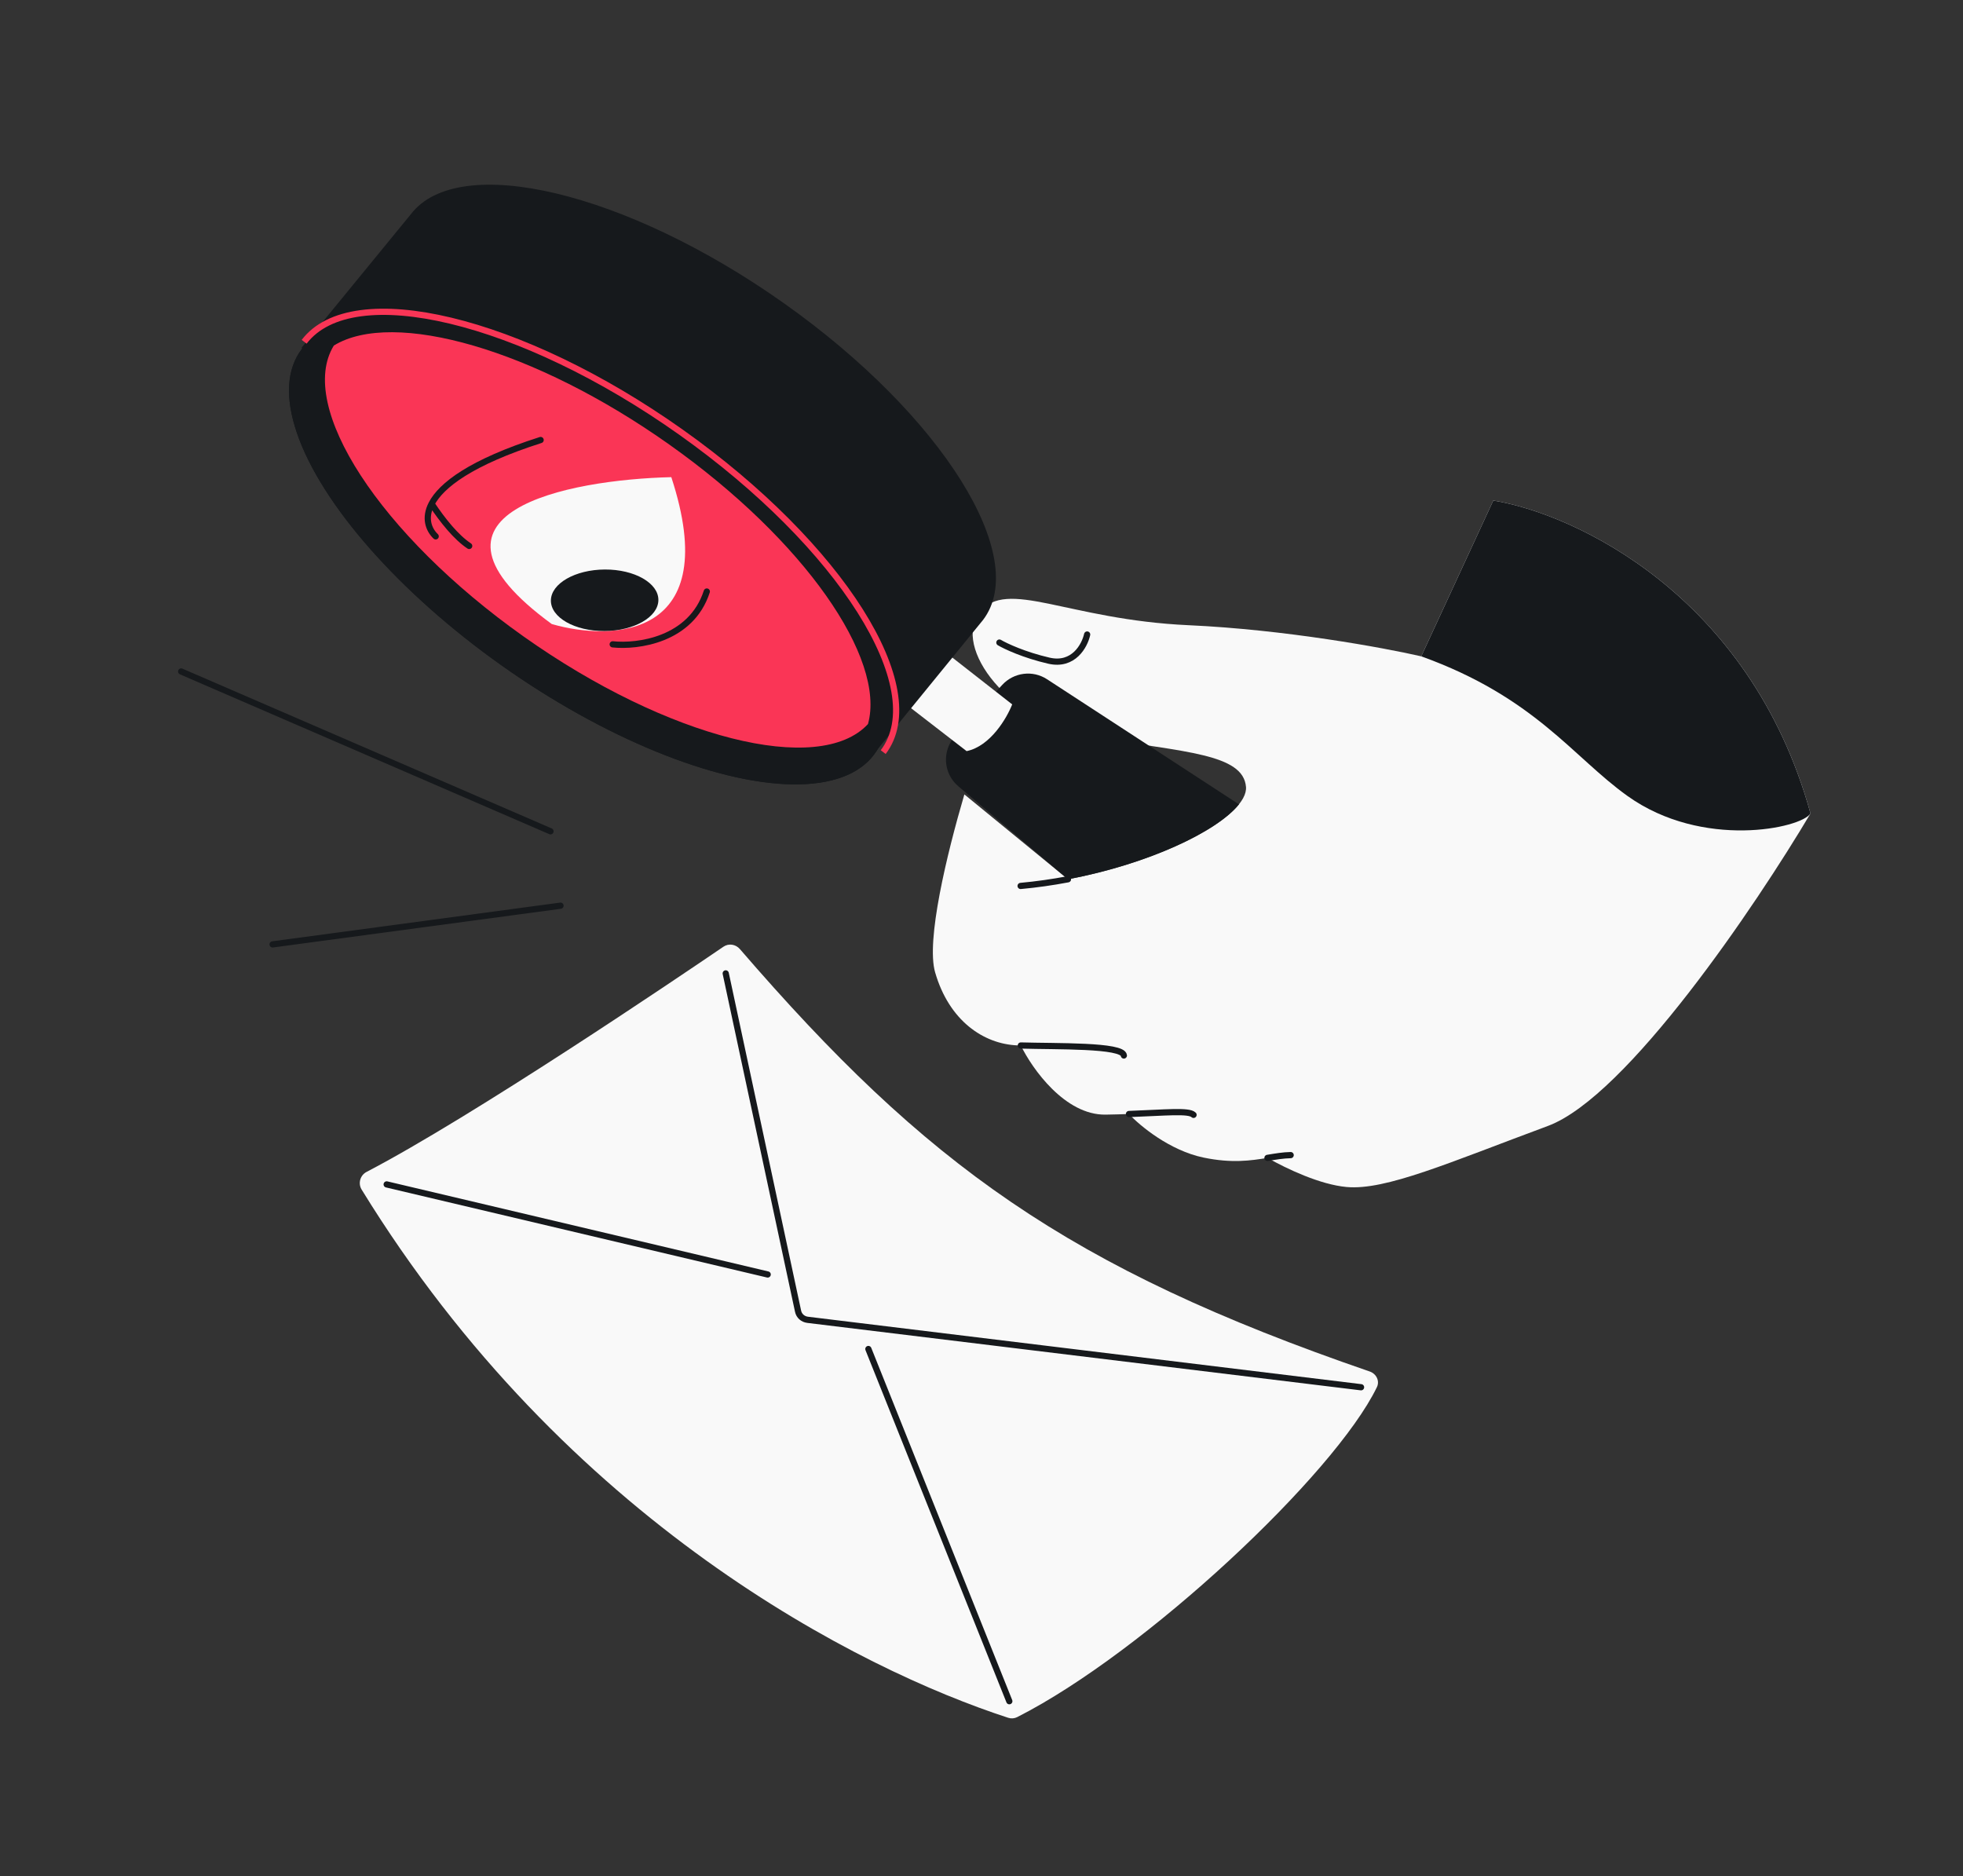 <svg width="632" height="604" viewBox="0 0 632 604" fill="none" xmlns="http://www.w3.org/2000/svg">
<rect x="0" y="0" width="632" height="604" fill="#333333" stroke="none"/>
<g clip-path="url(#clip0_1923_363)">
<path d="M582.91 261.868C563.382 191.37 506.68 165.339 480.77 161.135L457.58 211.292C445.579 208.539 413.791 202.682 382.648 201.271C343.719 199.508 324.164 186.005 315.395 197.127C306.625 208.249 324.384 232.767 352.909 237.442C381.433 242.117 400.228 242.704 401.152 253.293C401.951 262.457 375.825 277.025 343.841 283.066L310.484 255.745C304.785 275.125 298.123 302.777 301.061 312.998C305.546 328.595 316.676 336.112 327.556 336.537C327.912 336.55 328.281 336.563 328.662 336.575C332.318 344.079 342.897 359.036 355.963 358.832C358.637 358.791 361.146 358.717 363.48 358.63C366.929 362.36 376.561 370.389 387.491 372.659C396.615 374.554 402.788 373.626 408.068 372.758C414.314 376.295 424.977 381.346 433.524 382.131C446.121 383.287 466.47 374.304 498.334 362.485C523.824 353.03 565.339 291.467 582.91 261.868Z" fill="#F9F9F9"/>
<path d="M582.91 261.868C563.382 191.37 506.68 165.339 480.77 161.135L457.58 211.292C494.197 224.474 506.343 243.637 523.982 256.248C548.155 273.531 579.965 266.645 582.91 261.868Z" fill="#16191C"/>
<path d="M328.591 285.213C333.763 284.738 338.873 284.005 343.841 283.067M361.836 339.794C361.539 336.381 339.922 336.921 328.661 336.576M384.269 358.903C382.755 357.406 375.4 358.186 363.48 358.631M415.537 371.864C413.1 371.911 410.694 372.327 408.068 372.759M350.014 204.267C349.223 207.838 345.653 214.522 337.702 212.691C329.75 210.859 323.759 208.041 321.757 206.861" stroke="#16191C" stroke-width="2" stroke-linecap="round"/>
<path d="M343.843 283.066L308.513 253.106C303.645 248.978 303.209 241.61 307.554 236.896L322.67 220.492C326.402 216.442 332.499 215.669 337.092 218.663L398.89 258.941C391.923 267.633 369.814 278.161 343.843 283.066Z" fill="#16191C"/>
<path d="M325.881 226.762L281.506 192.057L264.306 205.554L311.205 241.806C318.861 240.249 324.179 231.128 325.881 226.762Z" fill="#F9F9F9"/>
<ellipse cx="46.176" cy="112.191" rx="46.176" ry="112.191" transform="matrix(0.601 -0.791 0.821 0.582 69.386 148.932)" fill="#16191C"/>
<ellipse cx="46.176" cy="112.191" rx="46.176" ry="112.191" transform="matrix(0.601 -0.791 0.821 0.582 69.386 148.932)" fill="#16191C"/>
<path d="M316.502 199.573C331.832 179.395 303.402 133.764 252.519 97.71C201.636 61.656 147.569 48.833 132.238 69.011L97.051 111.991L279.215 245.299L316.502 199.573Z" fill="#16191C"/>
<path d="M107.481 111.242C126.635 99.501 172.151 112.412 215.521 143.142C258.888 173.871 285.3 211.923 279.454 233.093C263.796 250.008 214.951 237.765 168.589 204.914C122.227 172.064 95.474 130.743 107.481 111.242Z" fill="#FA3556"/>
<path d="M216.132 153.611C182.808 154.393 128.457 164.943 177.643 200.896C197.535 206.651 233.082 205.251 216.132 153.611Z" fill="#F9F9F9"/>
<path d="M151.06 175.761C146.877 172.987 142.583 167.66 138.946 162.193M140.273 172.673C137.991 170.485 136.582 166.753 138.946 162.193M174.059 141.654C151.581 148.85 142.038 156.23 138.946 162.193M197.26 207.431C205.246 208.283 222.486 206.075 227.558 190.426" stroke="#16191C" stroke-width="2" stroke-linecap="round"/>
<path d="M284.355 242.127C299.866 221.712 270.705 175.59 219.224 139.112C167.742 102.634 113.434 89.613 97.924 110.029" stroke="#FA3556" stroke-width="2"/>
<ellipse cx="9.894" cy="17.321" rx="9.894" ry="17.321" transform="matrix(0.008 -1.001 0.999 -0.004 177.284 203.218)" fill="#16191C"/>
<path d="M327.512 552.78C326.591 553.247 325.58 553.326 324.598 553.006C276.792 537.465 182.235 489.991 116.431 382.962C115.206 380.97 115.95 378.347 118.024 377.267C152.087 359.527 218.277 314.748 232.925 304.769C234.614 303.619 236.866 303.976 238.202 305.523C298.115 374.936 343.777 408.097 440.993 441.525C443.109 442.252 444.276 444.551 443.301 446.565C429.682 474.668 368.589 531.949 327.512 552.78Z" fill="#F9F9F9"/>
<path d="M233.651 313.36L256.945 422.131C257.263 423.618 258.471 424.698 260.029 424.888L438.199 446.594M124.489 381.294L247.162 410.292M279.579 434.282L324.958 547.671" stroke="#16191C" stroke-width="2" stroke-linecap="round" stroke-linejoin="round"/>
<path d="M58.323 216.169L177.238 267.621M87.763 304.03L180.457 291.569" stroke="#16191C" stroke-width="2" stroke-linecap="round" stroke-linejoin="round"/>
</g>
<defs>
<clipPath id="clip0_1923_363">
<rect x="32" y="32" width="568" height="540" rx="48" fill="white"/>
</clipPath>
</defs>
</svg>
